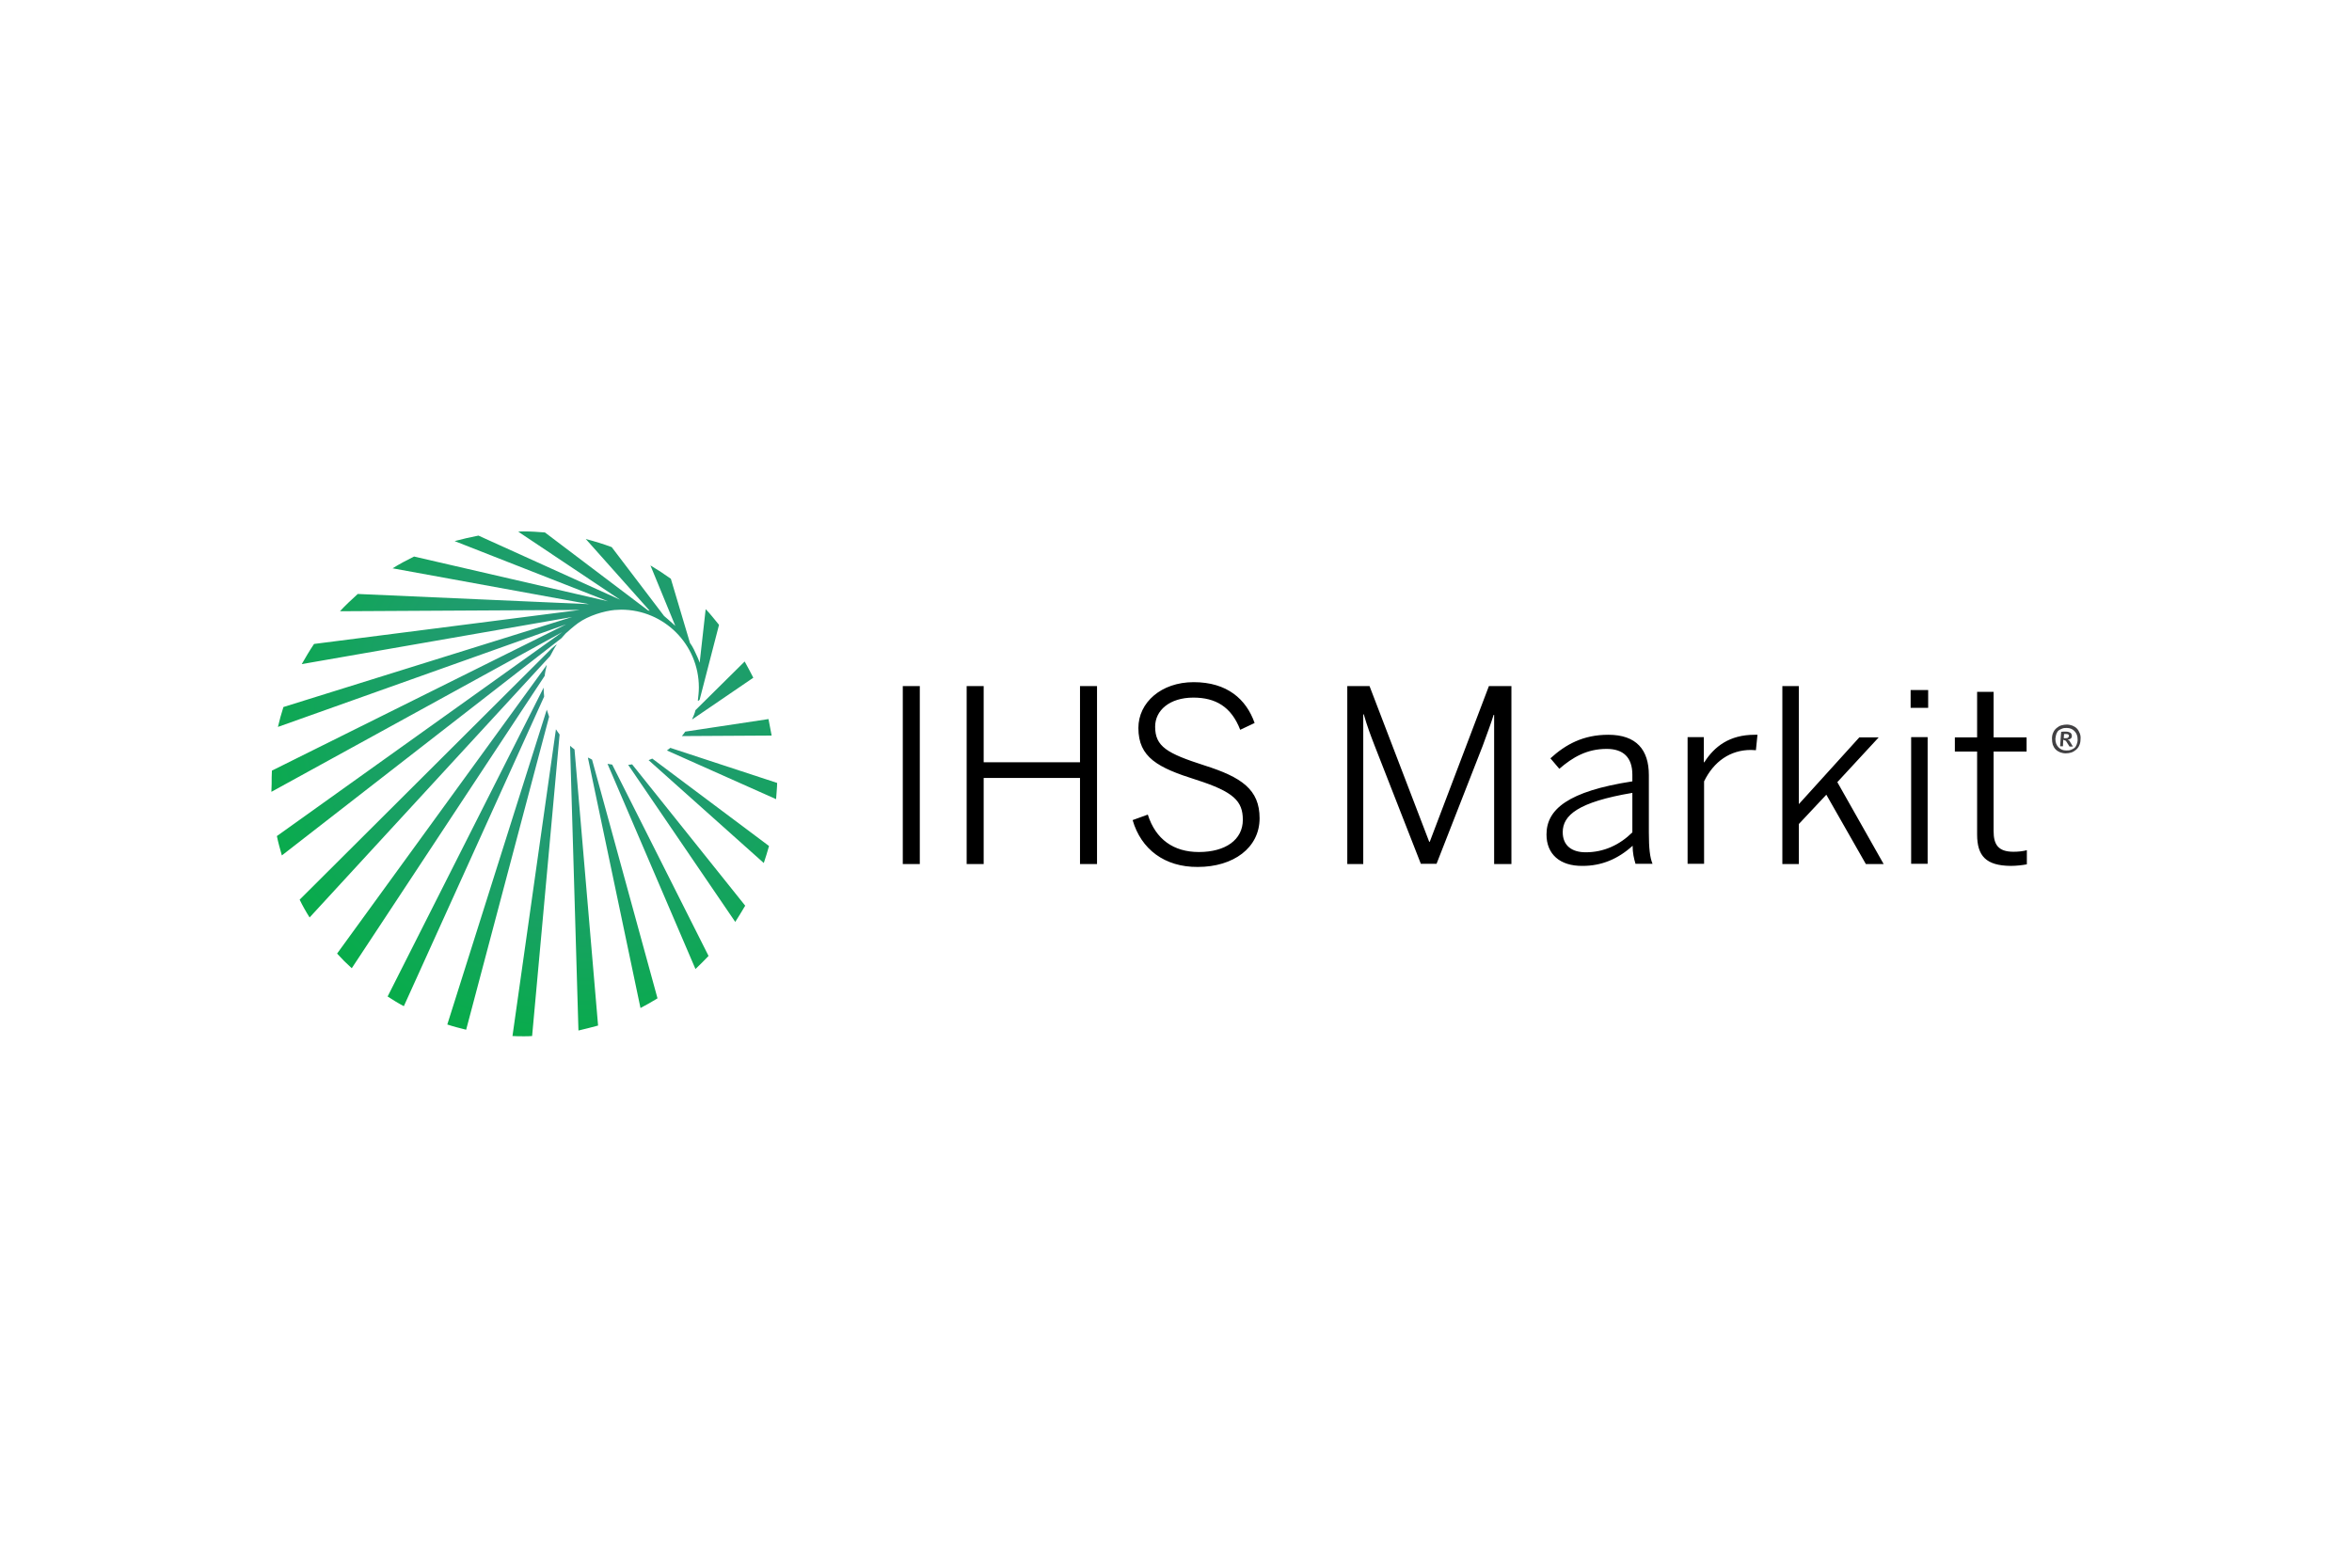 <svg xmlns="http://www.w3.org/2000/svg" height="800" width="1200" viewBox="-103.671 -48.225 898.479 289.35"><defs><radialGradient gradientTransform="translate(.1)" id="a" cx="115.569" cy="68.45" r="127.801" gradientUnits="userSpaceOnUse"><stop offset="0" stop-color="#328f8a"/><stop offset="1" stop-color="#08ac4b"/></radialGradient></defs><path d="M106.5 47.6l-91.9 99.9c-1.4-2.2-2.7-4.5-3.8-6.8l96.3-96c.6-.5 2.3-2 1.8-1.3-.3.3-1.9 3.2-2.4 4.2zM104 59.7l-59.6 118c2 1.3 4.1 2.6 6.2 3.7l53.6-118.3c-.1-1.1-.2-2.2-.2-3.4zm1.2-8.6c-.1-.1-.3.4-.7.9L25.1 161.3c1.8 2 3.6 3.8 5.6 5.6l73.7-111.7c.1-1.2.5-2.9.8-4.1zm51.6 27.1l34.3-.2c-.4-1.8-.8-4.5-1.2-6.3l-31.8 4.8c-.4.6-.8 1.1-1.3 1.7zm-28.4 10.6l33.6 78.4c1.7-1.6 3.4-3.3 5-5l-36.8-73.1c-.5-.1-1.2-.2-1.8-.3zm32.3-17c.1 0 .3-.1.4-.2l23-15.7c-.9-1.8-2.3-4.4-3.3-6.2L162 68.3c-.3 1.3-.8 2.4-1.3 3.5zm-8.3 10.9c-.4.3-.9.7-1.3 1l41.7 18.6c.1-1.8.4-4.4.4-6.2zm-47.2-14.6l-38 120.3c2.4.8 4.8 1.4 7.2 2l31.7-119.6-.9-2.7zm31.1 21.1l40.9 60c1.1-1.8 2.8-4.4 3.8-6.2l-43.2-54c-.4.1-.9.1-1.5.2zm7.8-1.8l44 39.3c.6-1.8 1.5-4.6 2-6.5l-44.6-33.4c-.5.2-1 .4-1.4.6zm-23.2-1l20.1 95.7c2.1-1.1 4.6-2.5 6.5-3.7l-25-91.2c-.5-.3-1.1-.6-1.6-.8zm-6.8-4.5l3.2 108.8c2.5-.6 5-1.2 7.5-1.9l-9-105.5c-.7-.5-1.2-1-1.7-1.4zm-22 110.9c1.4.1 2.9.1 4.4.1 1 0 2 0 3.1-.1l10.5-115.2c-.5-.6-.9-1.3-1.4-2zM131.3 30h.4c.6 0 1.3-.1 1.9-.1 16.4 0 29.7 13.3 29.7 29.7 0 1.7-.2 3.4-.4 5.1.3 0 .6-.2.7-.4l7.4-28.6c-1.5-1.8-3.4-4.3-5.1-6l-2.3 20.5c-.4-1.3-1-2.6-2.2-5.1-.4-.8-.9-1.7-1.5-2.5l-7.3-24.5c-2.5-1.8-5.1-3.5-7.8-5.1l9.5 23.1c-1.7-1.6-3.4-3-4.3-3.8L130 6c-3.2-1.2-6.5-2.2-9.9-3.1l24.4 27.4-.6-.1L104.5.4c-2.6-.2-5.3-.4-8-.4-.7 0-1.5 0-2.2.1l38.9 26L79.1 1.6C76 2.2 73 2.9 70 3.7l58.6 23L54.5 9.6c-2.8 1.4-5.5 2.8-8.2 4.5l75.1 13.7L33 23.9c-2 1.8-5 4.6-6.8 6.6l91.7-.5L16.3 43c-1.7 2.5-3.2 5.1-4.7 7.7l103.3-18L4.6 67.1c-.8 2.5-1.5 5-2.1 7.6l110.1-39.2L.2 91.4c-.1 1.7-.1 3.4-.1 5.1 0 .7-.1 2.3-.1 3l111.1-61-109 77.9c.5 2.5 1.2 4.9 1.9 7.4l106.8-83c.5-.6 1.1-1.2 1.6-1.8 1.2-1.1 2.9-2.6 4.8-4 3.9-2.8 9.8-4.6 14.1-5z" fill="url(#a)"/><path d="M352.3 57.6c-12.4 0-21.1 7.8-21.1 17.5 0 11.3 7.5 15.2 22.1 19.8 14.4 4.6 17.8 8.2 17.8 15.3 0 7.6-6.6 12.3-16.8 12.3-9.6 0-16.5-4.8-19.5-14.3l-5.8 2.1c3.2 11.1 12.2 18 24.9 17.9 13.6 0 23.6-7.3 23.6-18.6 0-11-6.9-15.7-21.1-20.2-14.3-4.6-18.8-7.2-18.8-14.8 0-6.2 5.5-11.1 14.6-11.1 8.5 0 14.5 3.5 17.9 12.3l5.5-2.6c-3.2-9.1-10.5-15.6-23.3-15.6zm-111.1 1.5v68h6.5v-68zm24.4 0v68h6.5V94.2h36.8v32.9h6.5v-68h-6.5v29.1h-36.8V59.1zm145.4 0v68h6.1V69.9h.2c1.4 4.8 2.5 7.7 4.2 12.1l17.6 45h6l17.6-45c1.6-4.4 3.3-8.9 4.2-11.9h.2v57h6.6v-68h-8.6l-22.6 59.5h-.2l-22.8-59.5zm166.2 0v68h6.3v-15.3l10.5-11.2 15.1 26.5h6.8l-17.7-31.3L614 78.7h-7.4l-23.1 25.5V59.1zm49 1.5v6.8h6.7v-6.8zm25.4.7v17.4h-8.5v5.4h8.5v31.7c0 8.3 3.5 11.9 12.8 12 2.2 0 4.7-.3 6.2-.6v-5.4c-1.4.4-3.3.6-5.1.6-5.9 0-7.6-2.8-7.6-7.9V84.1h12.6v-5.4h-12.6V61.3zM510.7 77.7c-9.6 0-16.3 3.7-22.1 9l3.4 4c5.1-4.4 10.5-7.6 18.1-7.6 6.3 0 9.8 3.2 9.8 9.9v2.5c-24.6 3.8-32.8 10.7-32.8 20.3 0 7.5 5.1 12.1 13.8 12 7.2 0 13.5-2.6 19.1-7.7 0 2.8.5 4.9 1.1 6.9h6.5c-1-2.4-1.4-6-1.4-11.9v-22c0-9.6-4.7-15.4-15.5-15.4zm55.9 0c-9.6 0-15.4 4.5-19.2 10.5h-.2v-9.6H541V127h6.3V95.5c3.7-7.6 10-12 17.9-12 .2 0 1.9.1 1.9.1l.6-5.9h-1.1zm59.8.9V127h6.3V78.6zM519.9 99.9V115c-4.9 4.8-10.9 7.6-17.8 7.6-5.4 0-8.8-2.6-8.8-7.7 0-6.4 5.8-11.5 26.6-15z"/><path d="M680.2 79.1c0-.9.2-1.7.5-2.3.3-.7.7-1.2 1.3-1.7.6-.5 1.1-.8 1.8-1 .7-.2 1.4-.3 2.1-.3.8 0 1.5.2 2.1.4.7.3 1.2.6 1.7 1.1.5.5.8 1.1 1.1 1.8.3.7.4 1.5.3 2.4 0 .9-.2 1.7-.5 2.3-.3.7-.7 1.2-1.3 1.7-.5.4-1.1.8-1.8 1-.7.2-1.4.3-2.1.3-.8 0-1.5-.2-2.1-.4-.7-.3-1.2-.6-1.7-1.1-.5-.5-.8-1.1-1.1-1.8-.2-.7-.3-1.5-.3-2.4zm1.3.1c0 .7.1 1.4.3 1.9.2.5.5 1 .9 1.4.4.4.8.7 1.3.9.5.2 1 .3 1.6.3.6 0 1.2 0 1.7-.2s1-.4 1.4-.7c.4-.3.7-.8.9-1.3.2-.5.4-1.2.4-1.9s-.1-1.4-.3-1.9c-.2-.5-.5-1-.9-1.4-.4-.4-.8-.7-1.3-.9-.5-.2-1-.3-1.6-.3-.6 0-1.2 0-1.7.2s-1 .4-1.4.7c-.4.3-.7.8-.9 1.3-.2.5-.3 1.2-.4 1.9zm2.2-2.6c.2-.1.5-.1.9-.1h1.1c.6 0 1.1.2 1.5.4.4.3.6.7.6 1.3 0 .4-.2.8-.5 1-.3.2-.6.3-1.1.4l.6.3 1.4 2.3h-1.3l-1.4-2.2-1-.4-.1 2.5h-1.1zm1.8.8h-.4c-.1 0-.3 0-.3.1l-.1 1.5h.7c.4 0 .7 0 .9-.2.2-.1.3-.3.4-.6 0-.6-.4-.8-1.2-.8z" fill="#414042"/></svg>